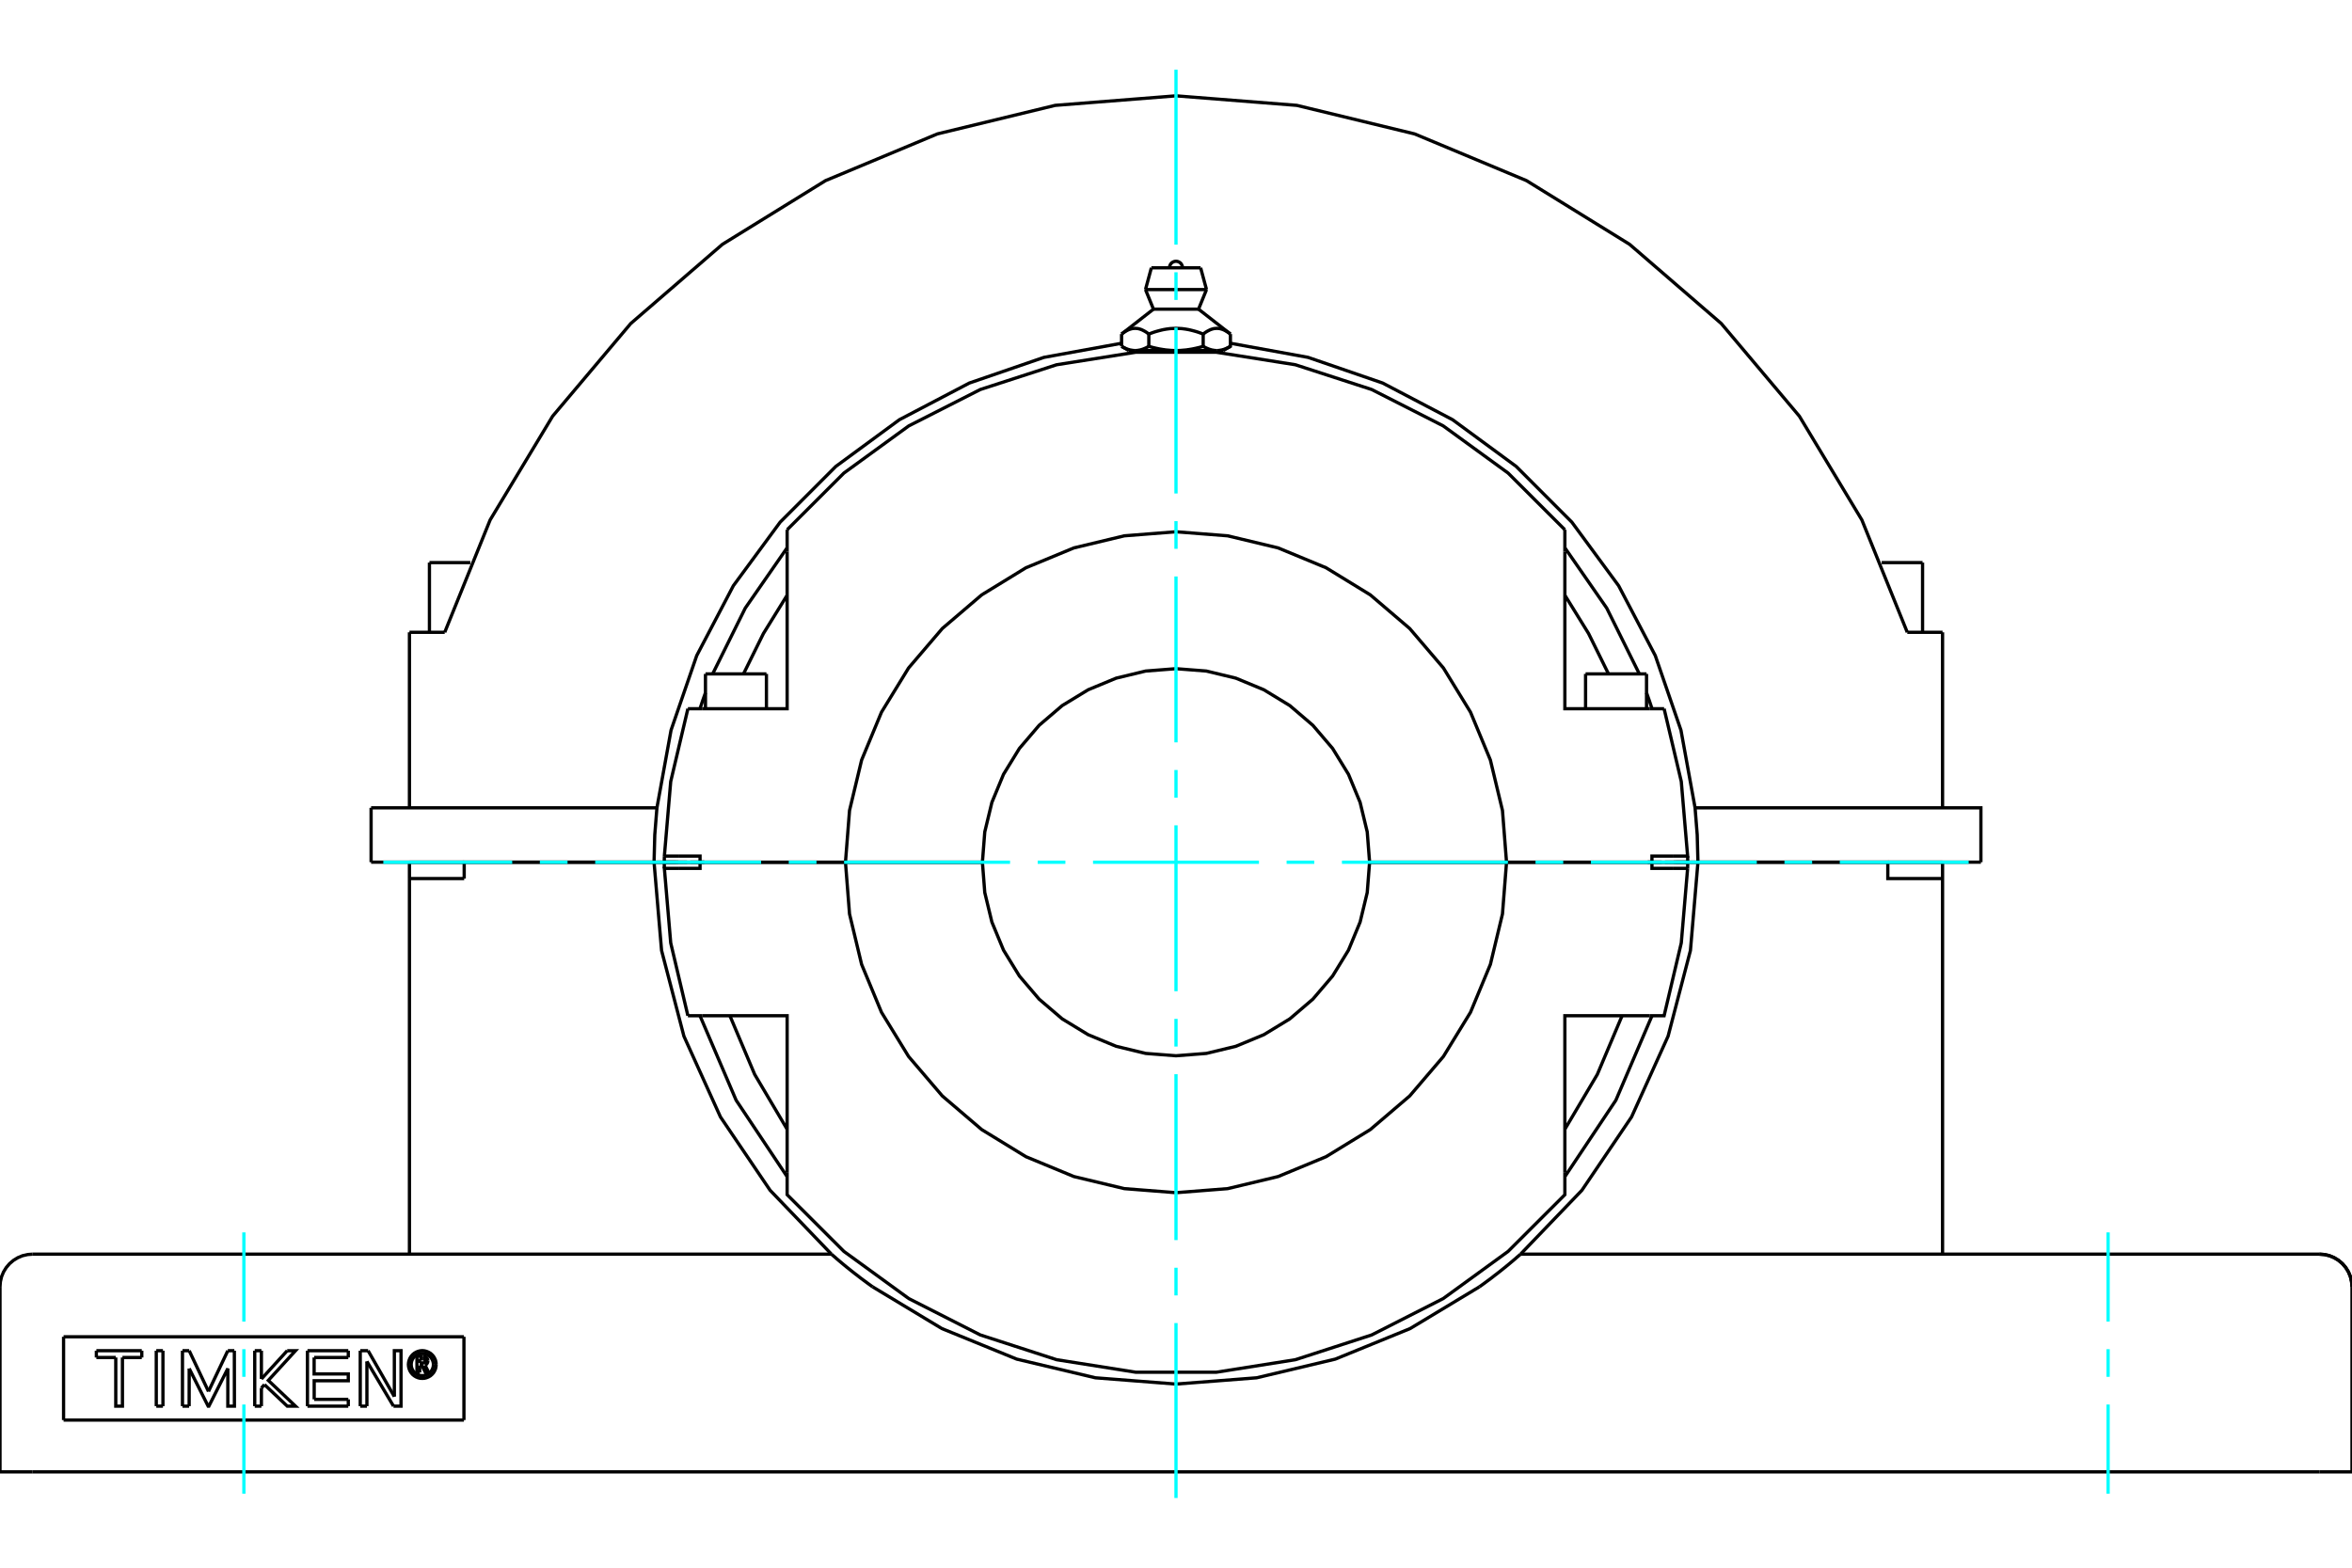 <?xml version="1.0" standalone="no"?>
<!DOCTYPE svg PUBLIC "-//W3C//DTD SVG 1.1//EN"
	"http://www.w3.org/Graphics/SVG/1.1/DTD/svg11.dtd">
<svg xmlns="http://www.w3.org/2000/svg" height="100%" width="100%" viewBox="0 0 36000 24000">
	<rect x="-1800" y="-1200" width="39600" height="26400" style="fill:#FFF"/>
	<g style="fill:none; fill-rule:evenodd" transform="matrix(1 0 0 1 0 0)">
		<g style="fill:none; stroke:#000; stroke-width:50; shape-rendering:geometricPrecision">
			<line x1="10461" y1="13199" x2="10516" y2="13199"/>
			<line x1="25484" y1="13199" x2="25539" y2="13199"/>
			<line x1="10169" y1="13199" x2="10461" y2="13199"/>
			<line x1="25539" y1="13199" x2="25831" y2="13199"/>
			<line x1="25221" y1="13199" x2="25241" y2="13199"/>
			<line x1="25832" y1="13199" x2="25285" y2="13199"/>
			<line x1="23059" y1="13199" x2="25285" y2="13199"/>
			<line x1="20963" y1="13199" x2="23059" y2="13199"/>
			<line x1="25618" y1="13199" x2="25832" y2="13199"/>
			<line x1="25221" y1="13199" x2="25435" y2="13199"/>
			<line x1="25241" y1="13199" x2="25282" y2="13199"/>
			<line x1="10168" y1="13201" x2="10715" y2="13201"/>
			<line x1="12941" y1="13201" x2="10715" y2="13201"/>
			<line x1="15037" y1="13201" x2="12941" y2="13201"/>
			<polyline points="10715,13201 10715,13294 10383,13294"/>
			<polyline points="10753,15550 12048,15550 12048,17954"/>
			<polyline points="23952,17954 23952,15550 25247,15550"/>
			<polyline points="25617,13294 25285,13294 25285,13201 23059,13201"/>
			<polyline points="10168,13201 10168,13247 10169,13294"/>
			<polyline points="10383,13294 10169,13294 10266,14435 10529,15550"/>
			<line x1="25831" y1="13294" x2="25617" y2="13294"/>
			<polyline points="25247,15550 25471,15550 25734,14435 25831,13294"/>
			<line x1="10529" y1="15550" x2="10753" y2="15550"/>
			<polyline points="23952,17288 24449,16448 24828,15550"/>
			<polyline points="11172,15550 11551,16448 12048,17288"/>
			<polyline points="12048,17954 12048,18290 12917,19158 13910,19880 15005,20437 16173,20816 17386,21008 18614,21008 19827,20816 20995,20437 22090,19880 23083,19158 23952,18290 23952,17954"/>
			<polyline points="25831,13294 25832,13247 25832,13201"/>
			<line x1="25285" y1="13201" x2="25832" y2="13201"/>
			<polyline points="25285,13199 25285,13106 25617,13106"/>
			<polyline points="25247,10850 23952,10850 23952,8446"/>
			<polyline points="12048,8446 12048,10850 10753,10850"/>
			<polyline points="10383,13106 10715,13106 10715,13199 12941,13199"/>
			<line x1="10753" y1="10850" x2="10529" y2="10850"/>
			<polyline points="23952,8110 23083,7242 22090,6520 20995,5963 19827,5584 18614,5392 17386,5392 16173,5584 15005,5963 13910,6520 12917,7242 12048,8110"/>
			<line x1="25471" y1="10850" x2="25247" y2="10850"/>
			<line x1="10169" y1="13106" x2="10383" y2="13106"/>
			<polyline points="10169,13106 10168,13153 10168,13199"/>
			<line x1="10715" y1="13199" x2="10168" y2="13199"/>
			<polyline points="10529,10850 10266,11965 10169,13106"/>
			<polyline points="25832,13199 25832,13153 25831,13106"/>
			<polyline points="25617,13106 25831,13106 25734,11965 25471,10850"/>
			<polyline points="12048,9112 11685,9699 11380,10317"/>
			<line x1="12048" y1="8110" x2="12048" y2="8446"/>
			<line x1="23952" y1="8446" x2="23952" y2="8110"/>
			<polyline points="24620,10317 24315,9699 23952,9112"/>
			<line x1="10759" y1="13199" x2="10779" y2="13199"/>
			<line x1="10718" y1="13199" x2="10759" y2="13199"/>
			<line x1="24269" y1="10317" x2="25202" y2="10317"/>
			<line x1="10798" y1="10317" x2="11731" y2="10317"/>
			<polyline points="17375,5367 17370,5367 17364,5366 17358,5366 17352,5366 17347,5365 17341,5365 17335,5364 17330,5363 17324,5362 17318,5361 17313,5360 17307,5359 17301,5358 17295,5357 17290,5355 17284,5353 17278,5352 17272,5350 17266,5348 17260,5346 17254,5344 17248,5342 17242,5339 17236,5337 17230,5334 17224,5332 17218,5329 17212,5326 17206,5323 17199,5320 17193,5317 17187,5313 17180,5310 17174,5306 17167,5302"/>
			<polyline points="17584,5302 17577,5306 17570,5310 17564,5313 17558,5317 17551,5320 17545,5323 17539,5326 17532,5329 17526,5332 17520,5334 17514,5337 17508,5339 17502,5342 17496,5344 17490,5346 17484,5348 17479,5350 17473,5352 17467,5353 17461,5355 17455,5357 17450,5358 17444,5359 17438,5360 17432,5361 17427,5362 17421,5363 17415,5364 17410,5365 17404,5365 17398,5366 17392,5366 17387,5366 17381,5367 17375,5367"/>
			<line x1="17584" y1="5302" x2="17584" y2="5114"/>
			<polyline points="17167,5114 17181,5104 17194,5094 17207,5085 17220,5077 17232,5070 17244,5063 17256,5057 17268,5051 17280,5046 17291,5042 17303,5038 17314,5035 17325,5032 17337,5030 17348,5029 17359,5028 17370,5027 17381,5027 17392,5028 17403,5029 17414,5030 17425,5032 17436,5035 17448,5038 17459,5042 17471,5046 17482,5051 17494,5057 17506,5063 17519,5070 17531,5077 17544,5085 17557,5094 17570,5104 17584,5114"/>
			<line x1="17167" y1="5114" x2="17167" y2="5302"/>
			<line x1="17655" y1="4733" x2="18345" y2="4733"/>
			<polyline points="17584,5114 17611,5104 17637,5094 17663,5085 17688,5077 17713,5070 17738,5063 17762,5057 17786,5051 17809,5046 17832,5042 17855,5038 17878,5035 17900,5032 17922,5030 17945,5029 17967,5028 17989,5027 18011,5027 18033,5028 18055,5029 18078,5030 18100,5032 18122,5035 18145,5038 18168,5042 18191,5046 18214,5051 18238,5057 18262,5063 18287,5070 18312,5077 18337,5085 18363,5094 18389,5104 18416,5114 18430,5104 18443,5094 18456,5085 18469,5077 18481,5070 18494,5063 18506,5057 18518,5051 18529,5046 18541,5042 18552,5038 18564,5035 18575,5032 18586,5030 18597,5029 18608,5028 18619,5027 18630,5027 18641,5028 18652,5029 18663,5030 18675,5032 18686,5035 18697,5038 18709,5042 18720,5046 18732,5051 18744,5057 18756,5063 18768,5070 18780,5077 18793,5085 18806,5094 18819,5104 18833,5114"/>
			<polyline points="17375,5367 18000,5367 17989,5367 17977,5366 17966,5366 17954,5366 17943,5365 17932,5365 17920,5364 17909,5363 17897,5362 17886,5361 17874,5360 17863,5359 17852,5358 17840,5357 17828,5355 17817,5353 17805,5352 17794,5350 17782,5348 17770,5346 17758,5344 17746,5342 17734,5339 17722,5337 17710,5334 17698,5332 17686,5329 17673,5326 17661,5323 17648,5320 17635,5317 17623,5313 17610,5310 17597,5306 17584,5302"/>
			<line x1="17279" y1="5367" x2="17375" y2="5367"/>
			<polyline points="18833,5114 18833,5302 18826,5306 18820,5310 18813,5313 18807,5317 18801,5320 18794,5323 18788,5326 18782,5329 18776,5332 18770,5334 18764,5337 18758,5339 18752,5342 18746,5344 18740,5346 18734,5348 18728,5350 18722,5352 18716,5353 18710,5355 18705,5357 18699,5358 18693,5359 18687,5360 18682,5361 18676,5362 18670,5363 18665,5364 18659,5365 18653,5365 18648,5366 18642,5366 18636,5366 18630,5367 18625,5367 18721,5367"/>
			<polyline points="18625,5367 18619,5367 18613,5366 18608,5366 18602,5366 18596,5365 18590,5365 18585,5364 18579,5363 18573,5362 18568,5361 18562,5360 18556,5359 18550,5358 18545,5357 18539,5355 18533,5353 18527,5352 18521,5350 18516,5348 18510,5346 18504,5344 18498,5342 18492,5339 18486,5337 18480,5334 18474,5332 18468,5329 18461,5326 18455,5323 18449,5320 18442,5317 18436,5313 18430,5310 18423,5306 18416,5302"/>
			<polyline points="18416,5114 18416,5302 18403,5306 18390,5310 18377,5313 18365,5317 18352,5320 18339,5323 18327,5326 18314,5329 18302,5332 18290,5334 18278,5337 18266,5339 18254,5342 18242,5344 18230,5346 18218,5348 18206,5350 18195,5352 18183,5353 18172,5355 18160,5357 18148,5358 18137,5359 18126,5360 18114,5361 18103,5362 18091,5363 18080,5364 18068,5365 18057,5365 18046,5366 18034,5366 18023,5366 18011,5367 18000,5367 18625,5367"/>
			<line x1="17533" y1="4433" x2="18467" y2="4433"/>
			<line x1="17623" y1="4100" x2="18377" y2="4100"/>
			<line x1="10168" y1="13199" x2="10382" y2="13199"/>
			<line x1="10565" y1="13199" x2="10779" y2="13199"/>
			<line x1="12941" y1="13199" x2="15037" y2="13199"/>
			<polyline points="20963,13199 20927,12736 20818,12284 20640,11854 20397,11458 20095,11104 19742,10802 19345,10560 18916,10382 18464,10273 18000,10237 17536,10273 17084,10382 16655,10560 16258,10802 15905,11104 15603,11458 15360,11854 15182,12284 15073,12736 15037,13199"/>
			<polyline points="23059,13199 22997,12408 22812,11636 22508,10903 22093,10226 21577,9622 20974,9107 20297,8692 19563,8388 18791,8203 18000,8141 17209,8203 16437,8388 15703,8692 15026,9107 14423,9622 13907,10226 13492,10903 13188,11636 13003,12408 12941,13199"/>
			<line x1="23059" y1="13201" x2="20963" y2="13201"/>
			<polyline points="15037,13201 15073,13664 15182,14116 15360,14546 15603,14942 15905,15296 16258,15598 16655,15840 17084,16018 17536,16127 18000,16163 18464,16127 18916,16018 19345,15840 19742,15598 20095,15296 20397,14942 20640,14546 20818,14116 20927,13664 20963,13201"/>
			<polyline points="12941,13201 13003,13992 13188,14764 13492,15497 13907,16174 14423,16778 15026,17293 15703,17708 16437,18012 17209,18197 18000,18259 18791,18197 19563,18012 20297,17708 20974,17293 21577,16778 22093,16174 22508,15497 22812,14764 22997,13992 23059,13201"/>
			<line x1="6573" y1="8613" x2="7199" y2="8613"/>
			<line x1="28801" y1="8613" x2="29427" y2="8613"/>
			<polyline points="25832,13199 25989,13199 30320,13199"/>
			<polyline points="5680,13199 10011,13199 10168,13199"/>
			<line x1="5680" y1="12367" x2="5680" y2="13199"/>
			<polyline points="10055,12367 10022,12782 10011,13199"/>
			<line x1="5680" y1="12367" x2="10055" y2="12367"/>
			<polyline points="25989,13199 25978,12782 25945,12367 25729,11179 25336,10037 24775,8967 24059,7994 23206,7140 22233,6425 21163,5864 20021,5471 18833,5255"/>
			<polyline points="17167,5255 15979,5471 14837,5864 13767,6425 12794,7140 11941,7994 11225,8967 10664,10037 10271,11179 10055,12367"/>
			<polyline points="10798,10605 10755,10727 10714,10850"/>
			<polyline points="12048,8386 11407,9310 10908,10317"/>
			<polyline points="25092,10317 24593,9310 23952,8386"/>
			<polyline points="25286,10850 25245,10727 25202,10605"/>
			<line x1="29733" y1="9680" x2="29733" y2="12367"/>
			<line x1="29193" y1="9680" x2="29733" y2="9680"/>
			<polyline points="29193,9680 28498,7960 27541,6371 26346,4953 24942,3740 23364,2765 21652,2050 19849,1613 18000,1467 16151,1613 14348,2050 12636,2765 11058,3740 9654,4953 8459,6371 7502,7960 6807,9680"/>
			<line x1="6267" y1="9680" x2="6807" y2="9680"/>
			<line x1="6267" y1="9680" x2="6267" y2="12367"/>
			<polyline points="25945,12367 30320,12367 30320,13199"/>
			<line x1="973" y1="20465" x2="973" y2="21740"/>
			<line x1="7101" y1="21740" x2="973" y2="21740"/>
			<line x1="7101" y1="20465" x2="7101" y2="21740"/>
			<line x1="973" y1="20465" x2="7101" y2="20465"/>
			<polyline points="6676,20890 6673,20857 6666,20824 6653,20794 6636,20765 6614,20740 6589,20718 6560,20701 6529,20688 6497,20680 6464,20677 6430,20680 6398,20688 6367,20701 6339,20718 6313,20740 6292,20765 6274,20794 6262,20824 6254,20857 6251,20890 6254,20923 6262,20956 6274,20986 6292,21015 6313,21040 6339,21062 6367,21079 6398,21092 6430,21100 6464,21102 6497,21100 6529,21092 6560,21079 6589,21062 6614,21040 6636,21015 6653,20986 6666,20956 6673,20923 6676,20890"/>
			<polyline points="6634,20890 6632,20863 6625,20837 6615,20813 6601,20790 6584,20770 6564,20752 6541,20739 6516,20728 6490,20722 6464,20720 6437,20722 6411,20728 6386,20739 6364,20752 6343,20770 6326,20790 6312,20813 6302,20837 6296,20863 6294,20890 6296,20917 6302,20943 6312,20967 6326,20990 6343,21010 6364,21028 6386,21041 6411,21052 6437,21058 6464,21060 6490,21058 6516,21052 6541,21041 6564,21028 6584,21010 6601,20990 6615,20967 6625,20943 6632,20917 6634,20890"/>
			<line x1="5634" y1="20678" x2="6036" y2="21381"/>
			<line x1="5514" y1="20678" x2="5634" y2="20678"/>
			<line x1="5514" y1="21527" x2="5514" y2="20678"/>
			<line x1="5616" y1="21527" x2="5514" y2="21527"/>
			<line x1="5616" y1="20842" x2="5616" y2="21527"/>
			<line x1="6023" y1="21527" x2="5616" y2="20842"/>
			<polyline points="6036,21381 6036,20678 6138,20678 6138,21527 6023,21527"/>
			<line x1="4001" y1="21111" x2="4396" y2="20678"/>
			<line x1="4001" y1="20678" x2="4001" y2="21111"/>
			<line x1="3899" y1="20678" x2="4001" y2="20678"/>
			<line x1="3899" y1="21527" x2="3899" y2="20678"/>
			<line x1="4001" y1="21527" x2="3899" y2="21527"/>
			<line x1="4001" y1="21249" x2="4001" y2="21527"/>
			<line x1="4048" y1="21197" x2="4001" y2="21249"/>
			<polyline points="4396,20678 4523,20678 4107,21133 4523,21527 4397,21527 4048,21197"/>
			<line x1="2494" y1="21527" x2="2392" y2="21527"/>
			<line x1="2494" y1="20678" x2="2494" y2="21527"/>
			<line x1="2392" y1="20678" x2="2494" y2="20678"/>
			<line x1="2392" y1="21527" x2="2392" y2="20678"/>
			<line x1="2170" y1="20782" x2="1874" y2="20782"/>
			<line x1="2170" y1="20678" x2="2170" y2="20782"/>
			<line x1="1475" y1="20678" x2="2170" y2="20678"/>
			<line x1="1475" y1="20782" x2="1475" y2="20678"/>
			<line x1="1772" y1="20782" x2="1475" y2="20782"/>
			<polyline points="1874,20782 1874,21527 1772,21527 1772,20782"/>
			<line x1="3487" y1="20678" x2="3587" y2="20678"/>
			<line x1="3191" y1="21302" x2="3487" y2="20678"/>
			<line x1="2896" y1="20678" x2="3191" y2="21302"/>
			<line x1="2793" y1="20678" x2="2896" y2="20678"/>
			<line x1="2793" y1="21527" x2="2793" y2="20678"/>
			<line x1="2895" y1="21527" x2="2793" y2="21527"/>
			<line x1="2896" y1="20951" x2="2895" y2="21527"/>
			<polyline points="3587,20678 3588,21527 3487,21527 3487,20951 3197,21527 3186,21527 2896,20951"/>
			<line x1="5331" y1="20782" x2="4808" y2="20782"/>
			<line x1="5331" y1="20678" x2="5331" y2="20782"/>
			<line x1="4706" y1="20678" x2="5331" y2="20678"/>
			<line x1="4706" y1="21527" x2="4706" y2="20678"/>
			<line x1="5331" y1="21527" x2="4706" y2="21527"/>
			<line x1="5331" y1="21423" x2="5331" y2="21527"/>
			<line x1="4809" y1="21423" x2="5331" y2="21423"/>
			<polyline points="4808,20782 4808,21034 5331,21034 5331,21138 4809,21138 4809,21423"/>
			<line x1="6422" y1="20803" x2="6422" y2="20865"/>
			<line x1="6478" y1="20803" x2="6422" y2="20803"/>
			<polyline points="6510,20833 6509,20828 6508,20824 6506,20819 6503,20815 6500,20811 6496,20808 6492,20806 6487,20804 6483,20803 6478,20803"/>
			<line x1="6549" y1="20833" x2="6510" y2="20833"/>
			<polyline points="6549,20833 6548,20822 6545,20811 6541,20800 6535,20791 6527,20782 6518,20775 6508,20769 6497,20765 6486,20763 6474,20763"/>
			<line x1="6382" y1="20763" x2="6474" y2="20763"/>
			<line x1="6382" y1="21012" x2="6382" y2="20763"/>
			<line x1="6424" y1="21012" x2="6382" y2="21012"/>
			<line x1="6424" y1="20905" x2="6424" y2="21012"/>
			<polyline points="6422,20865 6478,20865 6483,20865 6488,20863 6492,20862 6497,20859 6500,20856 6503,20852 6506,20848 6508,20844 6509,20839 6510,20834 6549,20834"/>
			<polyline points="6506,20899 6516,20894 6526,20887 6534,20878 6540,20868 6545,20857 6548,20846 6549,20834"/>
			<polyline points="6506,20899 6564,21016 6514,21016 6458,20905 6424,20905"/>
			<line x1="0" y1="22533" x2="0" y2="19700"/>
			<polyline points="29733,13200 29733,13450 29733,19200"/>
			<polyline points="13356,19700 14416,20339 15562,20807 16766,21093 18000,21189 19234,21093 20438,20807 21584,20339 22644,19700"/>
			<line x1="35500" y1="22533" x2="500" y2="22533"/>
			<line x1="36000" y1="22533" x2="35500" y2="22533"/>
			<line x1="500" y1="22533" x2="0" y2="22533"/>
			<line x1="36000" y1="22533" x2="36000" y2="19700"/>
			<polyline points="13356,19700 13332,19683 13309,19666 13285,19649 13261,19631 13237,19613 13212,19595 13188,19577 13164,19559 13140,19540 13117,19522 13093,19504 13070,19486 13047,19468 13024,19450 13002,19432 12981,19415 12959,19398 12939,19381 12919,19365 12900,19349 12881,19333 12863,19318 12846,19304 12829,19289 12813,19276 12798,19263 12784,19250 12771,19239 12759,19229 12749,19220 12741,19213 12734,19207 12729,19203 12727,19201 12726,19200"/>
			<line x1="500" y1="19200" x2="12726" y2="19200"/>
			<polyline points="36000,19700 35994,19622 35976,19545 35946,19473 35905,19406 35854,19346 35794,19295 35727,19254 35655,19224 35578,19206 35500,19200"/>
			<line x1="7105" y1="13450" x2="6267" y2="13450"/>
			<line x1="6267" y1="19200" x2="6267" y2="13450"/>
			<polyline points="10011,13200 10126,14551 10468,15863 11027,17099 11787,18222 12726,19200"/>
			<polyline points="10011,13200 7105,13200 7105,13450"/>
			<polyline points="23274,19200 23273,19201 23271,19203 23266,19207 23259,19213 23251,19220 23241,19229 23229,19239 23216,19250 23202,19263 23187,19276 23171,19289 23154,19304 23137,19318 23119,19333 23100,19349 23081,19365 23061,19381 23041,19398 23019,19415 22998,19432 22976,19450 22953,19468 22930,19486 22907,19504 22883,19522 22860,19540 22836,19559 22812,19577 22788,19595 22763,19613 22739,19631 22715,19649 22691,19666 22668,19683 22644,19700"/>
			<line x1="23274" y1="19200" x2="35500" y2="19200"/>
			<line x1="6267" y1="13450" x2="6267" y2="13200"/>
			<line x1="7105" y1="13200" x2="6267" y2="13200"/>
			<polyline points="29733,13450 28895,13450 28895,13200 25989,13200"/>
			<polyline points="23274,19200 24213,18222 24973,17099 25532,15863 25874,14551 25989,13200"/>
			<line x1="29733" y1="13200" x2="28895" y2="13200"/>
			<line x1="25989" y1="13200" x2="25655" y2="13200"/>
			<polyline points="23952,18014 24733,16843 25286,15550"/>
			<polyline points="10714,15550 11267,16843 12048,18014"/>
			<line x1="10345" y1="13200" x2="10011" y2="13200"/>
			<line x1="24469" y1="13199" x2="24469" y2="13201"/>
			<line x1="25002" y1="13201" x2="25002" y2="13199"/>
			<line x1="24269" y1="10317" x2="24269" y2="10850"/>
			<line x1="25202" y1="10850" x2="25202" y2="10317"/>
			<line x1="10998" y1="13199" x2="10998" y2="13201"/>
			<line x1="11531" y1="13201" x2="11531" y2="13199"/>
			<line x1="10798" y1="10317" x2="10798" y2="10850"/>
			<line x1="11731" y1="10850" x2="11731" y2="10317"/>
			<polyline points="18100,4100 18099,4084 18095,4069 18089,4055 18081,4041 18071,4029 18059,4019 18045,4011 18031,4005 18016,4001 18000,4000 17984,4001 17969,4005 17955,4011 17941,4019 17929,4029 17919,4041 17911,4055 17905,4069 17901,4084 17900,4100"/>
			<line x1="17655" y1="4733" x2="17167" y2="5114"/>
			<line x1="18833" y1="5114" x2="18345" y2="4733"/>
			<line x1="17167" y1="5302" x2="17279" y2="5367"/>
			<line x1="18721" y1="5367" x2="18833" y2="5302"/>
			<line x1="17351" y1="5367" x2="17351" y2="5395"/>
			<line x1="18649" y1="5395" x2="18649" y2="5367"/>
			<line x1="17533" y1="4433" x2="17655" y2="4733"/>
			<line x1="18345" y1="4733" x2="18467" y2="4433"/>
			<line x1="17623" y1="4100" x2="17533" y2="4433"/>
			<line x1="18467" y1="4433" x2="18377" y2="4100"/>
			<line x1="6907" y1="13199" x2="6907" y2="13200"/>
			<line x1="7973" y1="13200" x2="7973" y2="13199"/>
			<line x1="6573" y1="8613" x2="6573" y2="9680"/>
			<line x1="28027" y1="13199" x2="28027" y2="13200"/>
			<line x1="29093" y1="13200" x2="29093" y2="13199"/>
			<line x1="29427" y1="9680" x2="29427" y2="8613"/>
			<polyline points="500,19200 422,19206 345,19224 273,19254 206,19295 146,19346 95,19406 54,19473 24,19545 6,19622 0,19700"/>
			<polyline points="36000,19700 35994,19622 35976,19545 35946,19473 35905,19406 35854,19346 35794,19295 35727,19254 35655,19224 35578,19206 35500,19200"/>
		</g>
		<g style="fill:none; stroke:#0FF; stroke-width:50; shape-rendering:geometricPrecision">
			<line x1="18000" y1="22933" x2="18000" y2="20255"/>
			<line x1="18000" y1="19832" x2="18000" y2="19408"/>
			<line x1="18000" y1="18985" x2="18000" y2="16445"/>
			<line x1="18000" y1="16022" x2="18000" y2="15598"/>
			<line x1="18000" y1="15175" x2="18000" y2="12635"/>
			<line x1="18000" y1="12212" x2="18000" y2="11788"/>
			<line x1="18000" y1="11365" x2="18000" y2="8825"/>
			<line x1="18000" y1="8402" x2="18000" y2="7978"/>
			<line x1="18000" y1="7555" x2="18000" y2="5015"/>
			<line x1="18000" y1="4592" x2="18000" y2="4168"/>
			<line x1="18000" y1="3745" x2="18000" y2="1067"/>
			<line x1="5867" y1="13200" x2="7840" y2="13200"/>
			<line x1="8263" y1="13200" x2="8687" y2="13200"/>
			<line x1="9110" y1="13200" x2="11650" y2="13200"/>
			<line x1="12073" y1="13200" x2="12497" y2="13200"/>
			<line x1="12920" y1="13200" x2="15460" y2="13200"/>
			<line x1="15883" y1="13200" x2="16307" y2="13200"/>
			<line x1="16730" y1="13200" x2="19270" y2="13200"/>
			<line x1="19693" y1="13200" x2="20117" y2="13200"/>
			<line x1="20540" y1="13200" x2="23080" y2="13200"/>
			<line x1="23503" y1="13200" x2="23927" y2="13200"/>
			<line x1="24350" y1="13200" x2="26890" y2="13200"/>
			<line x1="27313" y1="13200" x2="27737" y2="13200"/>
			<line x1="28160" y1="13200" x2="30133" y2="13200"/>
			<line x1="3733" y1="18867" x2="3733" y2="20232"/>
			<line x1="3733" y1="20655" x2="3733" y2="21078"/>
			<line x1="3733" y1="21502" x2="3733" y2="22867"/>
			<line x1="32267" y1="18867" x2="32267" y2="20232"/>
			<line x1="32267" y1="20655" x2="32267" y2="21078"/>
			<line x1="32267" y1="21502" x2="32267" y2="22867"/>
		</g>
	</g>
</svg>
